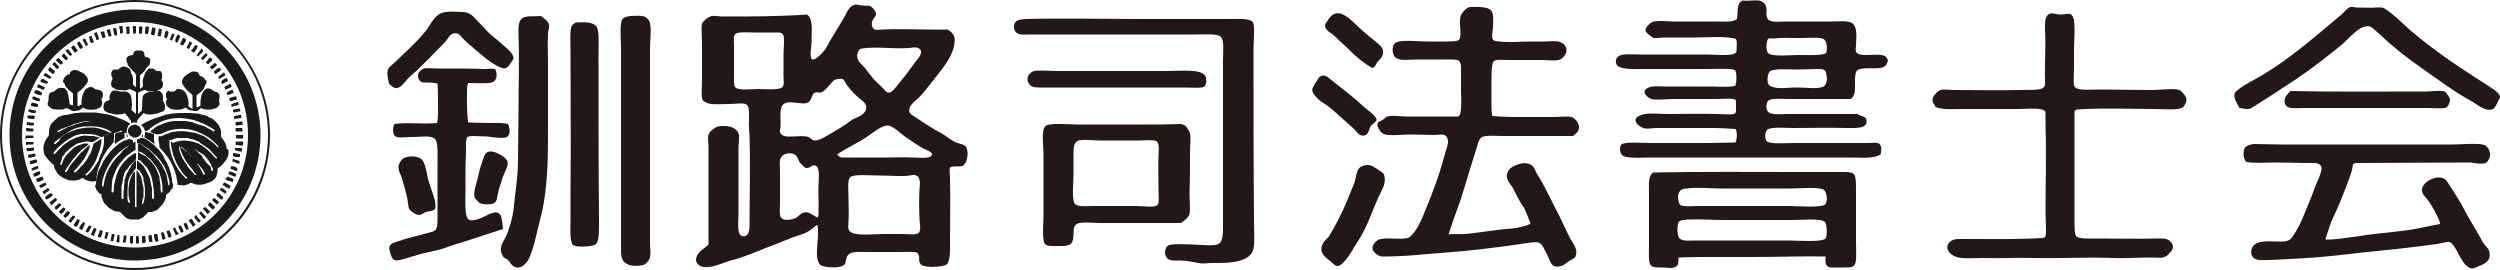<svg version="1.1" id="レイヤー_1" xmlns="http://www.w3.org/2000/svg" x="0" y="0" width="500" height="53.9" xml:space="preserve"><style>.st0{fill:#231815}.st1{fill:#1b1b1b}</style><path class="st0" d="M500 19.4c0-.1-.1-.3-.2-.5-.3-.5-1-1-1.5-1.3-1.1-.8-2.2-1.4-3.4-2.2-4.5-2.9-8.8-5.9-12.9-9.4-1.6-1.4-3.3-3.2-5.1-4.3-.5-.3-1-.2-1.6-.2-1.2.1-2.7 0-3.9 0-.5 0-.9-.2-1.3-.1-.6.1-1.3 1.1-1.8 1.5-5.5 4.6-10.9 9.4-17.2 12.9-1.3.7-3 1.6-3.9 2.5-.9.9.3 2.5.7 3.3.8.1 1.7.4 2.4 0 3.2-2 6.1-3.9 9.1-5.9 3.3-2.2 6-4.4 9-6.8 1.4-1.1 3.5-4.1 5.6-3.6.4.1 1.6 1.3 2 1.6 2.6 2.5 5.3 4.6 8.3 6.7 3.3 2.3 6.6 4.8 10.1 6.7 1.2.7 3 2.3 4.4 1.4.2-.2 1.2-2.1 1.2-2.3zm-2.7 13.1c.3-.2.8-1.1.7-1.8-.1-.7-.4-1.2-.8-1.5-.2-.2-.9-.4-1.5-.4-1.8-.1-3.7.1-5.5.1h-33.7c-1.9 0-3.8-.1-5.6-.1-.7 0-1.6.4-1.8.6-.6.7-.5 2.4.2 3 1.7.3 3.9.1 6 .1s4.3.1 6.1.1c1.1 0 2.3-.2 2.8.6.5.9-.9 3.2-1.3 4.5-.6 1.7-1.3 3.3-2 5-.6 1.6-1.5 3.4-2.5 4.8-.7 1-2.1.8-3.2.8-1.4 0-4.4-.4-4.9 1.6-.3 1.3.4 2 1.6 2.1 1.6.1 5.4-.2 7.9-.3 4.2-.2 8.4-.7 12.7-1.2 5-.5 9.9-1 14.9-1.7.6-.1 1.4-.3 2-.4 1.7-.5 2.5 4.4 4.6 5.2.7.2 1.1-.1 1.6-.3 1.2-.5 2.6-1 2.3-2.8-.1-.8-.9-1.4-1.3-2-.9-1.7-3.1-5.3-3.5-6.1-.7-1.5-2.3-4-3.3-5.5-.3-.5-.5-.9-.9-1.1-1.3-.8-2.9.1-3.6.6-.4.4-.9.8-.9 1.6s.5 1.2 1 1.8c.7.9 1.4 2.1 1.9 3.1.2.4.8 1.6.7 1.9 0 0-2.7.5-3.5.7-3.7.8-7.6 1-11.3 1.5-.4.1-8.3 1.3-8.1.8 0 0 .9-2.9 1.3-3.8 1.4-2.9 2.1-4.7 3.7-9 .8-2.2-.1-2.4 1.8-2.4 7.3 0 14.5-.1 22.3-.1.9.2 2.5.4 3.1 0z"/><path class="st0" d="M489.3 21.5c.3-.2.7-1 .7-1.5s-.5-1-.7-1.4c-.2-.2-.2-.2-.4-.3-.7-.3-2.6 0-3.7 0-9.2 0-18.5.1-27.1-.1-.4.5-1.2 1-1.2 2 .1 1.8 1.8 1.4 4 1.4h24.6c1.2 0 3.3.2 3.8-.1zm-52.8 0c.4-.2.8-1.1.8-1.6 0-.6-1-1.7-1.4-1.9-1.1-.4-4 0-5.3 0-3.4 0-7.7-.1-10.7-.1-1.8 0-4.5.3-5-.6-.3-.5-.1-2.5-.1-3.6V9.8c0-2.1.5-6.3-.6-6.9-.5-.3-1.3 0-2.1 0s-1.5-.3-2-.2C408.9 3 409 4.6 409 6c.2 3.6-.1 6.7 0 9.7 0 .8.1 1.4-.2 1.7-.6.8-3.2.5-4.9.6-3.7.1-8.9 0-12.9 0-1 0-2.1-.2-2.9 0-.6.2-1.7 1.3-1.6 2.1 0 .5.4.7.6 1.3 1.4.6 3.4.4 5.3.4h11.5c1.5 0 5.2-.4 5.2.7v2.9c.2 5.6 0 11 0 16.4 0 4.7.5 5.8-.7 5.8-4.9.3-10.1.2-15.3.2-1.2 0-2.2-.1-2.9.4-1.5 1.1-.5 2.7 1.1 3.2 1.2.4 3.5.2 5.2.2 3.9.1 7-.1 10.6 0 5.2.1 10.6-.2 15.5 0 1.9.1 5.2-.1 7.5-.1 1.2 0 2.4.2 3-.2.4-.2.6-.4.8-.7.9-.8.9-1.6.1-2.4-.8-.6-1.3-.5-2.8-.5-4 .1-7.6 0-11.6 0-1.8 0-3.7.1-4.3-.4-.4-.4-.4-1.7-.4-2.8V22.4c0-.7 1.2-.5 2.2-.6 4.6-.2 9.5 0 14 0 1.3 0 4.6.3 5.4-.3zm-120.7 4.1c.1-.9-.8-2-1.5-2.2-.7-.2-2.5 0-3.8 0h-8c-1.6 0-4-.2-4-.2-.3-.3-.2-4.3-.2-5.4 0-1.2-.1-4.9.4-5.5.4-.5 1.7-.3 3-.3h6.6c1.5 0 3.2.3 3.9-.2 1.4-.9 1.6-2.7-.2-3.4-.8-.3-2.2-.1-3.3-.1-2 0-4 0-6 .1-.9 0-3.3 0-3.9-.3-.7-.4-.2-1.8-.2-2.9 0-1 .2-2.2-.3-3-.7-1-3.1-.8-4.2-.8-.8 0-1.8 1.2-2 1.9-.4 1.3.5 4.4-.5 4.8-.8.3-4.5.2-6.2.2-1.7 0-5.1-.4-6.2.2-.9.5-.8 2.1-.3 2.8.9 1 2.3.6 4.3.6h5.9c.9 0 2.4-.1 2.7.3.5.4.4 1.5.4 2.5v3c0 1.5.3 5.6-.6 5.6h-10.5c-1 0-2.5-.3-3.6 0-.4.1-.6.5-1 .7-.5.3-.9.3-1 .8-.1.3.1.7.3 1 .4.8.8 1.1 1.9 1.2 1.1.1 2.8-.1 4.5-.1 1.7 0 3.4.1 4.6.1.9 0 1.9-.3 2.4.2.8.9.2 2.2-.1 3.2-1.3 4.8-2.5 8-4.1 11.8-.5 1.3-1.1 2.7-1.9 3.9-.4.6-1.1 1.4-1.6 1.5-1.5.4-4.2-.2-5.7.3-.5.2-1.4 1-1.3 1.8 0 .7 1.2 1.6 1.9 1.6 2.2 0 4.6-.1 6.9-.3 4.1-.4 8.2-.6 12.4-1.1 2.6-.3 6.6-.8 9.1-1.2.9-.1 2.3-.4 2.9-.2.7.2 1.2 1.4 1.5 2 .4.6.8 2.1 1.3 2.5.5.4 1.1.4 1.7.2.5-.1.9-.5 1.5-.9s1.2-.6 1.4-1c.6-1.5-.6-2.7-1.2-3.9-1-1.9-1.8-3.9-2.8-5.7-1.2-2.3-2.3-4.8-3.7-6.9-.3-.5-.5-1.3-1-1.7-1.4-1.1-4.1 0-4.7 1-1 1.7.5 2.7 1 3.7.6 1.3 1.2 2.5 2 3.6.4.6 1.4 3.3 1.4 3.3-.3.4-2.7.9-3.7 1-3.1.2-6.2.8-9.3 1.1-1.2.1-2.4-.1-3.4.1 0 0 1.1-3.4 1.4-4.1 1.6-4.2 2.4-7.6 4.1-12.8.3-.8.4-2.1 1.2-2.6.8-.4 3.1-.2 4.4-.2h13.8c.7-.6 1.1-.8 1.2-1.6z"/><path class="st0" d="M276.2 38.4c.6-1.1 1-2.3.6-3.5-.1-.3-.6-.6-1.2-1-.4-.2-1.1-.7-1.4-.8-1-.3-2.1.1-2.5.7-.5.8-.5 1.8-.8 2.7-2 5.1-3 7.2-5 10.6-.3.5-.9.9-1.2 1.4-1 1.7-.1 2.6 1.2 3.6.7.5 1 1.1 1.6 1.1 1 0 2.4-2.2 2.9-3 .5-1 1.2-1.9 1.7-2.8 1.7-2.8 2.6-6.1 4.1-9zm.2-27.1c.7-1.4-.3-2.2-1.3-3-1.2-1-2.5-2-3.6-3.1-1.8-1.7-4.1-4.1-5.9-1.2-.2.4-.6.7-.6 1.1 0 1 1.3 1.5 1.8 2 1.1 1 2.2 2.1 3.3 3.1.9 1 2.9 2.6 4.2 3.3.6.3.9-.7 1.1-1 .4-.5.8-.8 1-1.2zm-2.3 14c.5-.7 1.2-.9 1.2-1.4 0-.7-2.1-2.1-2.6-2.6-1.8-1.7-3.9-3.3-5.8-4.8-.6-.4-1.5-1.4-2.2-1.4-.9 0-1.2.9-1.6 1.5-.3.6-.8 1-.6 1.7.2.6 1.1 1.6 1.7 2 1.4.8 2.5 1.8 3.7 2.9l2.7 2.4c.5.4 1.1 1.5 1.8 1.5 1.3.2 1.3-1.1 1.7-1.8zm-23.4-15.2c0-1.7.3-4.9-.1-5.6-.5-.9-3-.7-4.9-.7h-17.4c-8.1 0-15.4-.2-23.1 0-1.4.1-2.2.2-2.4 1.3-.1 1 .4 1.5 1 1.7.6.2 1.6.1 2.5.1H239c1.7 0 4.4-.2 5.1.4.8.7.5 3 .5 4.8v32.3c0 1.9.1 3.8-.9 4.4-1 .5-4 .1-5.2.1-1.1 0-4.3-.3-5 .3-.4.3-.7 1.4-.3 2.1.4 1 1.9.8 2.8.8 1.4 0 2.4.3 3.7.5.9.2 1.8 0 2.7 0 2.3 0 7.2.2 8.2-2.5.4-1.2.2-3.8.2-5.6-.1-11.5-.1-23.1-.1-34.4z"/><path class="st0" d="M240.9 17.3c.3-.3.5-1.3.2-2-.6-1.6-5.1-1.1-7.6-1.1h-22.2c-1.3 0-3.7-.2-4.5 0-.6.2-1.4.9-1.3 1.7 0 .6.5 1.2.9 1.4.6.3 2.6.2 4 .2h26.3c1.5 0 3.8.2 4.2-.2zM130 51.4c.2-.7 0-1.8 0-2.8V9.7c0-1.5.4-4.7-.2-5.6-.1-.2-.5-.5-.7-.7-.7-.4-2.5-.2-3-.2-.7.1-1.4.2-1.7.8-.5.9-.2 4.3-.2 5.7v39.1c0 2.3-.1 3.4 1.4 4.1.8.4 2.7.3 3.3 0 .3-.2 1-.8 1.1-1.5zm-10.3-41.1c0-1.8.2-4.4-.5-5.1-.2-.3-.9-.6-1.6-.7-1-.1-2.2 0-2.5 0-.4.4-.5.3-.7.6-.5.8-.3 3.3-.3 5.3 0 9.6.1 18.4 0 27.8v5.6c0 1.6-.2 4.6.5 5.2.7.5 4 .4 4.6-.2.7-.7.6-3.1.6-5-.1-11.3-.1-22.4-.1-33.5zm-10.1-3.6c0-.5.3-1.2.2-1.7-.1-.8-1-1.3-1.6-1.8-1.1.1-1.9 0-2.7.1-1.7.2-1.9 1.3-1.8 3.9.2 5 0 9.9 0 14.9 0 3.3-.1 6.6-.1 9.9 0 3.6-.6 6.6-.9 10-.2 1.5-.6 2.8-1.1 4.3-.6 2-2.3 3-.9 5.1.2.3.6.3.9.6.3.3.5.7.8 1 1.4 1.3 2.8-.1 3.4-1.3 1.1-2.4 1.5-5.1 2.2-7.7 1.6-5.9 1.6-12.3 1.6-18.4V13c0-2.2-.1-4.3 0-6.3zm-7.6 6.1c.2-.3.7-.9.7-1.2 0-.9-1.4-2-2.1-2.6-.8-.8-1.7-1.4-2.6-2.2-.8-.7-1.4-1.6-2.2-2.3-1-1-1.6-2-3.1-2.1-1.3 0-3.4-.3-4.6.3C87 3.1 86 5 85.3 6c-1.9 2.4-4.6 4.8-6.6 6.7-.4.4-.9.7-1.1 1.2-.3.8 0 1.8.2 2.8.5.5.9 1 1.7.9.9-.2 1.9-1.8 2.4-2.2 1.4-1.2 2.7-2.5 4-3.8 1.2-1.3 2.3-2.3 3.3-3.4.4-.5.8-1.4 1.5-1.5.9-.2 1.3.3 1.8.9.6.7 1.5 1.4 2.3 2.1 1.7 1.4 3.2 2.9 5.3 3.8.9.4 1.4.1 1.9-.7z"/><path class="st0" d="M101.5 27.3c.6-.5.5-1.6.1-2.5-1.1-.3-2.4-.2-3.8-.2-1.2 0-3.3-.1-4.1-.1-.2 0-.3-2.8-.3-3.9 0-1.2-.1-4 .3-4 1.2 0 3.1.1 4.2 0 1.4-.2 1.7-1.3 1.2-2.7-.7-.3-1.3-.1-2.1-.1-2.5-.1-6.4-.1-9.3-.1-1.1 0-2.9-.2-3.2.1-.5.4-1 .7-.9 1.5.1.7.5 1.2 1.2 1.2.9 0 1.8 0 2.7.2.1 1.1.1 2.5.1 3.9s.1 2.9-.2 4c-2.7.3-6.1-.2-8.5.2-.4.6-.4 2 .1 2.4.5.5 2.3.2 3.4.2 2.1 0 4.2-.5 4.8.7.4.7.3 3.1.3 4.4v11c0 .7 0 1.7-.2 2.1-.2.8-1.2.8-1.8 1-2 .6-4.1 1-6 1.7-.6.2-1.9.4-1.6 1.7.7 3.1 1.1 2.2 6.6.7 1.2-.3 2.3-.5 3.5-.8 1.1-.3 2.2-.8 3.3-1.1.8-.2 9.3-3 9.3-3-.2-1.3-.1-3.1-1.2-3.3-.7-.1-1.6.3-2.1.6-.7.4-2.6 1.2-3.4.9-1.1-.4-.8-4-.8-5.8v-4.8c0-1.1.1-2.1.1-3.2 0-.9-.1-1.8.2-2.7.2-.5 2.6-.2 4.1-.2 1.3.2 3.5.5 4 0z"/><path class="st0" d="M100.6 35.3c.3-.9 1.1-2 .9-3-.1-.7-2.3-2.1-3.5-2-.9.1-1 .6-1.3 1.3-.5 1.4-.9 2.7-1.2 4.2-.3 1.2-.8 2.4-.6 3.6 0 .2.7.9.9 1.1.6.5 2.7.5 3.2 0 .4-.4.4-.9.5-1.4.2-1.2.7-2.5 1.1-3.8zm92.8-5.5c-.3-1-1.1-.9-1.9-1.2-1.2-.4-2.2-1.4-3.3-2-2-1-3.9-2.4-5.8-3.6-1.3-.9-.1-2.2.7-2.9 1.3-1 2.2-2.4 3.2-3.6 1.7-2.2 4.3-5 4.6-7.9.2-1.5-.4-2.1-1.4-2.7-4 .1-8.9-.2-12.9 0-.9 0-1.6.3-2-.3-.3-.4-.3-1-.1-1.5.2-.5.7-.8.7-1.3s-.6-1.3-1.2-1.6c-.3-.1-.8 0-1.4-.1-.5 0-1.1-.2-1.4-.2-1.5.2-1.8 1.7-2.5 2.8-1.2 2.1-2.5 4-3.6 6.1-.3.5-2 2.3-2.6 2.1-.7-.3-.2-2.4-.2-3.4 0-2.3.4-4.7-.9-5.6-5.4.4-11.4.4-16.9.4-.7 0-1.6-.2-2.1-.1-.7.1-1.8 1-2 1.5-.2.7 0 2.6 0 3.7v7.8c0 1.1-.2 3.1.1 3.7.2.5 1.1.8 1.7.9.9.1 2.4 0 3.7 0 1.2 0 2.8-.3 3.4.1.6.4.5 1.8.5 3-.1 1.2.1 2.4.1 3.4.2 6.1 0 12 0 17.8 0 1.4-.4 2.4-1.5 2.1-1.1-.3-.7-3-.7-4.4V29.6c0-.9.2-2 .1-2.6-.4-1.8-2.8-2-4.2-1.7-.7.2-1.7 1-1.9 1.6-.2.7 0 1.6 0 2.5v19.4c-.2.5-.8.7-1.1 1-.6.4-1.5 1.4-1.4 2.3.1.6.7 1.2 1.5 1.3.8.1 1.9-.1 2.5-.3 1.3-.4 2.4-.9 3.7-1.2 2.2-.6 4.4-1.6 6.5-2.4 2.3-.8 4.5-1.9 6.9-2.6 2-.6 3.1-2.3 3.2-1.8.5 2.7-.9 6.5.6 7.9.6.5 4 .8 4.8-.1.4-.5.2-1.3.7-1.9.7-.8 2.3-.6 3.9-.6h6.8c1.1 0 2.2-.1 3.1.1.8.8.1 1.5.7 2.3.7.9 4.5.6 5.2.1.8-.7.7-2.8.7-4.5 0-4.5.1-8.9 0-12.8 0-.8-.2-1.5 0-2.1.6-.4 1.8-.1 2.5-.3.9-.5 1.2-2.2.9-3.4zM172 9.8c2.9-.7 7.6.2 10.6-.3.7-.1 1.4.1 1.6.7.2.9-1.1 2-1.5 2.7-1 1.4-2 2.7-3.1 4-.6.7-1.6 2.4-2.6 1.2-.6-.8-1.5-1.4-2.2-2.2-.6-.7-1.2-1.5-1.8-2.3-.5-.6-1.4-1.2-1.5-2-.2-.7.1-1.4.5-1.8zm-20.3 8c-1.3 0-4.1.4-4.7-.4-.3-.5-.2-1.8-.2-2.7V9.1c0-.9-.2-1.9.3-2.3.5-.5 2.5-.3 3.8-.3h4.1c.4 0 1.3-.1 1.6.4.4.7.1 2.6.1 4v4.3c0 .8.2 1.8-.2 2.2-.6.7-3.6.4-4.8.4zm12 23.9c0 .6.1 1.5-.2 1.8-1.3-.6-1.6-1.2-2.7-1-.7.1-1.2 1-1.9 1.2-.8.3-2.2.5-2.7-.2-.4-.5-.2-2.2-.2-3v-6.2c0-1.1-.2-2.2.2-2.8.4-.8 1.9-1.1 2.7-.6.6.3.7 1 1 1.5.4.5 1 1.2 1.4 1.2.7.1 1-.7 1.7-.5 1.1.3.7 2.5.7 3.9-.1 1.8.1 3.5 0 4.7zm1.6-14.5c-.8.5-1.7.9-2.4.9-.4 0-.8-.5-1.2-.7-1.9-.6-5.2.7-5.7-1-.1-.3.1-.8.1-1.1.1-2.2-.5-4.5 1.4-4.8 1.1-.2 2.9.4 3.9.1.8-.2.9-1.4 1.4-2 .4-.1.6-.2 1-.1 1 .3 2.4-2.1 3.1-2.5.3-.2 1.2-.3 1.6-.2.4.2.6.8.8 1.1.8 1.1 1.9 2.3 3 3.1.8.6 1.3 1.4.7 2.3-.4.8-1.7 1.2-2.5 1.6-1.9 1.4-3.1 2.1-5.2 3.3zm18.5 19.3c-.5.6-2.2.3-3.4.3h-3.7c-2 0-5.9.5-6.8-.6-.4-.5-.2-1.2-.2-2 .1-1.5 0-2.9 0-4.7 0-1.5-.3-3.5.4-4.1.7-.6 4-.3 5.8-.3 2.5 0 5 .3 6.6-.1.4-.1.6 0 1.1.3.5.7.4 1.6.3 2.5-.1 1.9-.1 3.8 0 6.1.1.8.3 2.1-.1 2.6zm-15.4-15c-.1 0-.9-.2-.9-.7 0 0 2.5-1.5 3.1-1.8 1.3-.7 2.2-1.2 3.3-2 .9-.6 2.2-1.7 3.4-1.9 1.2-.2 3.1 1.9 4.1 2.5 1.1.7 2 1.4 3.1 2 .6.3 1.9.8 1.9 1.2 0 1.1-2.6.7-3.8.7-1.7-.1-3.5 0-5.3 0h-8.9zm69.6-.9c0-1.4.2-3 0-3.9-.1-.4-.5-1-.7-1.3-.4-.5-.9-.6-1.5-.6-2.1.1-4.6.1-7 .1h-13.3c-1.5 0-5.6-.4-6.4.3-.9.8-.4 3.8-.4 5.6v12.5c0 1.4-.4 5 .4 5.6.5.4 1.7.3 2.7.3 1.1 0 2.1 0 2.5-.6.7-.8.1-2.9.8-3.6.7-.8 3.3-.4 4.8-.4h16.3c.5-.4 1.5-1 1.7-1.8.2-1.1 0-2.7 0-4 .1-2.7.1-5.7.1-8.2zm-6.3 7.4c0 1.1.2 2.6-.2 3-.6.6-2.8.2-4 .2h-8.7c-1.5 0-3.2.2-3.8-.4-.7-.7-.3-4.3-.3-5.7V32c0-2.3-.2-3.9 1.6-4 1.1-.1 2.5.1 3.8.1h7.7c1.2 0 2.4-.2 3.5.1.7.8.4 1.9.4 2.9-.1 2.3 0 4.3 0 6.9zm145.4-26.7c-1.2-.9-5 .3-5.8-.8-.3-.4-.1-.9-.1-1.5.1-1.9.3-3.9-1-4.5-.9-.4-2.9-.2-4.2-.2h-8.8c-1.4 0-3.2.3-3.7-.6-.4-.7-.1-1.4-.2-2-.1-.7-.4-1.1-.9-1.4-1-.5-2.5 0-3.9-.2-1.2.5-.9 2.4-1.1 3.7-1 .7-2.4.5-3.9.5h-8.7c-1.4 0-3.2-.3-4.3.1-.5.2-1.5 1.1-1.4 1.7 0 .4.9 1 1.2 1.2.2.2.3.3.5.3.5.1 1.2-.1 2-.1h6.1c2.9 0 5.7-.3 8 .2.7 0 .4 1.6.4 2.5 0 1.2-4 .7-5.8.7h-13.3c-1.1 0-2.4-.1-3.4 0-1.1.1-1.8.7-1.6 1.7.2 1.4 3.5 1.2 5.3 1.2h12.9c2.2 0 5.7-.2 5.7.4.3.6.2 2.3 0 2.9-.4.3-2.6.3-4.3.2H333c-.8 0-1.7-.1-2.5 0s-1.5.5-1.6 1c-.1.5.7 1.3 1.4 1.5 1 .3 2.9 0 4.2 0h8.9c1.5 0 3.8-.3 3.8.4v2.1c0 .9-2.3.5-3.9.5-3.5-.1-6.3 0-9.5 0-1.7 0-3.4-.2-4.8 0-.8.1-1.8.6-1.9 1.1-.1.8 1.1 1.7 2 1.8.6.1 1.4-.1 2.2-.1h11.6c1.3 0 4.2.2 4.2.2.4.5.3 2.1 0 2.7-1.5 0-3.5.1-5.5.1h-11.7c-1.3 0-5-.3-5.6.3-.5.5-.3 1.5 0 2 .7.9 3.8.6 6 .6h39.8c2.2 0 4.5.3 6-.6.2-.7.3-1.6-.2-2.1-.4-.4-1.5-.2-2.6-.2h-14.6c-1.7 0-4.8.3-5.4-.4-.4-.5-.3-1.8.1-2.2.7-.7 3.5-.4 5.1-.4 3.5 0 7.4-.1 11 0 1.6 0 4.1.2 3.8-1.6-.1-.8-1.1-.7-1.8-1.2h-14c-1.3 0-3.5.3-4-.6-.4-.6-.2-1.8.2-2.1.7-.5 2.7-.3 3.9-.3h12.5c1.6-.9.4-3.9 1.2-5.6 1.3-1.3 5.6.4 6.1-1.6.4-.5 0-1-.3-1.3zm-11.8 5.1c-.3 1.2-1.3 1.1-1.9 1.2-1 .1-2.5-.1-4-.1s-2.9.2-3.9.1c-.8-.1-1.6-.4-1.7-.6-.4-.5-.4-1.6 0-2.5.2-.5 1.1-.5 1.6-.6.8-.1 2.5 0 4.1 0 1.4 0 2.9-.1 3.8-.1.7 0 1.7-.1 1.9.7.1.7.3 1.2.1 1.9zm0-6c0 .8-3.6.6-5.8.6-1.3 0-5.2.4-5.9-.4-.5-.6-.3-2.4 0-2.8.1-.2.8-.1 1.2-.1 1.3-.2 3-.1 5.1-.1 1.8 0 4.1-.2 4.8.2.6.3.8 1.6.6 2.6zm5.9 37.9V38c0-3.3-.1-3.6-2.4-3.6h-9.1c-9.8 0-19.6-.1-29.1.1-1 .8-.8 2.3-.8 3.9v10.9c0 1.5-.2 3.4.5 3.9.4.3 1.2.3 2.1.3.8 0 1.8.2 2.4 0 .9-.3.9-.8.9-2 0 0 2.9-.1 4.2-.1h10.7c4.9 0 10.3-.2 14.5-.1 0 1-.2 2.2 1.3 2.2h2.3c1.2 0 1.8 0 2.2-.5.5-.6.3-2.9.3-4.7zm-6.1-.6c-.7.8-5.8.4-7.2.4h-19c-1.2 0-2.4.2-3.1-.5-.4-.9-.4-2.3-.1-3.1.1-.5 1.5-.6 2.2-.6 2.1-.1 4.5.1 6.8.1h13.8c1.8 0 5.6-.4 6.5.4.4.5.5 2.9.1 3.3zm-.1-6.8c-.7.7-5.9.3-7.1.3h-18.5c-1.1 0-2.4.2-3.4-.2-.5-.9-.6-2.4.2-3 .3-.2.8-.3 1.1-.3 2.2-.3 4.6 0 7 0h13.9c1.6 0 5.7-.4 6.6.3.6.5.8 2.3.2 2.9zm-278.1 1c.4-.3.1-1.7 0-2.1-.4-1.5-1.1-3-1.4-4.5-.2-1.1-.4-2.2-.9-3.1-.7-1.1-2.7-1.1-3.8-.6-.5.2-1.2 1.3-1.1 1.9 0 .8.5 1.5.7 2.2.4 1.4.8 2.8 1.1 4.2.1.6.1 1.3.3 1.8.2.5 1.4 1.3 2 1.3.5 0 .9-.4 1.4-.6.5-.2 1.1-.1 1.7-.5z"/><path class="st1" d="M27 0C12.1 0 0 12.1 0 27s12.1 27 27 27 27-12.1 27-27S41.8 0 27 0zm0 53.6C12.3 53.6.4 41.6.4 27 .4 12.3 12.3.4 27 .4S53.6 12.3 53.6 27c0 14.6-12 26.6-26.6 26.6z"/><path class="st1" d="M27 1.9C13.1 1.9 1.9 13.1 1.9 27S13.1 52.1 27 52.1 52.1 40.8 52.1 27 40.8 1.9 27 1.9zm0 47.6C14.5 49.5 4.4 39.4 4.4 27S14.5 4.4 27 4.4c12.5 0 22.6 10.1 22.6 22.6S39.4 49.5 27 49.5z"/><path class="st1" d="M39.3 11c.1.1.3.2.4.3 0 0 .1 0 .1-.1s.1-.1.1-.2l.1-.1.1-.1.1-.1.1-.1.2-.2.2-.2c-.1-.1-.2-.2-.3-.4l-.1-.1s-.1 0-.1.1v.1s0 .1-.1.1c-.2.3-.5.6-.7.9-.1 0-.1 0-.1.1zm-24.1-.6c.1-.1.2-.1.3-.2v-.1c-.2-.3-.3-.5-.5-.8l-.1-.1c-.1 0-.1-.1-.2-.1s-.1.1-.2.1l-.3.3c.2.3.5.7.7 1 .1 0 .2 0 .3-.1zm-2.7 1l.1.1.4.4c.1.1.2.1.3.1l.2-.2.1-.1c0-.1-.1-.1-.1-.2l-.1-.1c-.2-.2-.4-.5-.6-.7-.1.1-.3.2-.4.4v.2l.1.1c-.1-.1-.1-.1 0 0zm20.8-3.7c.1-.2.2-.5.3-.7 0-.2.1-.4.1-.6 0 0 0-.1-.1-.1 0 0-.1 0-.1-.1-.1 0-.2-.1-.2-.1h-.1c0 .1 0 .2-.1.2-.1.2-.1.5-.2.7v.1c0 .1 0 .1-.1.2 0 0 0 .1.1.1 0 .2.2.2.4.3zm-25 10.1s.1 0 .1.1c.1 0 .2.1.3.1 0-.1.1-.1.1-.2 0 0 0-.1.1-.1.1-.2.1-.3-.1-.3-.3-.2-.6-.3-1-.5h-.1c-.1.1-.1.2-.2.2 0 .1-.1.2-.1.3 0 0 .1 0 .1.1.3.1.6.2.8.3zM28.4 6.7c0-.5.1-1 .1-1.4h-.7v1.3c.1.2.2.2.6.1zM14 11.2c.1-.1.3-.2.4-.2 0-.1 0-.2-.1-.3-.2-.3-.5-.6-.7-.9-.1.1-.2.1-.3.2-.1 0-.1.1-.2.1 0 .1 0 .2.1.2.3.3.6.6.8.9zm24.4-.9c.1.1.2.2.4.2.1-.1.2-.2.2-.3h.1l.3-.6c0-.1.1-.1.1-.2 0 0 0-.1.1-.1l-.1-.1-.1-.1c-.1 0-.1-.1-.2-.1h-.1l-.2.2c-.1.1-.1.2-.2.3-.1.2-.2.4-.4.5-.1.1-.1.2.1.3zM36.3 9c.1 0 .2.1.3.1.1-.1.1-.2.2-.3.1-.2.3-.5.4-.7.1-.1 0-.2-.1-.3-.1 0-.2-.1-.3-.2h-.2c-.2.3-.3.7-.5 1 0 .1 0 .1-.1.2l.1.1c.1.1.2.1.2.1zm-4.2-1.7c.1-.3.2-.6.2-1 0-.1.1-.2.1-.4-.2-.1-.4-.1-.6-.2-.1.2-.1.4-.1.6-.1.3-.1.5-.2.8.1 0 .1 0 .2.1s.2.1.4.1zm-19.8 5.6l.3-.3c0-.1-.1-.1-.1-.2-.2-.2-.4-.5-.7-.7l-.1-.1c-.2.1-.3.2-.5.4v.1c.3.3.6.5.9.8.1-.1.1 0 .2 0zm-2.4 1.4c.1.1.2.1.2.2.1 0 .1.1.2.1.1.1.2.2.4.2.1-.1.2-.2.2-.3 0-.1.1-.2.1-.3l-.1-.1c-.1 0-.1-.1-.2-.1-.1-.1-.2-.1-.2-.2-.1-.1-.3-.2-.4-.3l-.1-.1s-.1 0-.1.1c-.1.2-.2.3-.3.5 0 0 .1 0 .1.1l.2.2zm-1.7 4.8l.1-.1c0-.1.1-.2.1-.3 0-.1 0-.2-.2-.3-.1 0-.1-.1-.2-.1 0 0-.1 0-.1-.1-.1 0-.2-.1-.3-.1-.1 0-.3-.1-.5-.1l-.3.6c.3.1.6.3.9.4.2 0 .4 0 .5.1zM35.3 8.5h.2c.2-.4.3-.7.5-1.1.1-.1 0-.2-.1-.3 0 0-.1 0-.1-.1 0 0-.1 0-.1-.1h-.2l-.3.6c0 .1-.1.2-.1.3-.1.5-.1.5.2.7zM16.5 9.6s.1-.1.1-.2c-.2-.4-.4-.7-.7-1.1h-.1c-.1.1-.3.2-.4.3.1.4.4.8.6 1.2.2-.1.3-.1.5-.2zm-5.2 4.1c.1.1.2.1.3 0 0-.1.1-.1.2-.2v-.2c-.2-.2-.4-.3-.5-.5l-.1-.1-.3-.3-.4.4v.1c.2.1.3.3.5.4 0 .2.1.3.3.4zm19.5-6.6c.1-.1.1-.1.1-.2s0-.2.1-.3c0-.3.1-.5.1-.8 0-.1 0-.1-.1-.2-.2 0-.3-.1-.5-.1h-.1v.1c-.1.4-.1.8-.2 1.1v.2c.1 0 .1 0 .2.1.2 0 .3.1.4.1zM22.9 7s.1 0 .1.1h.3l.1-.1v-.4c0-.2-.1-.4-.1-.6 0-.1-.1-.3-.1-.4-.2 0-.4 0-.6.1.1.4.1.7.2 1 0 .1 0 .2.1.3zM9.3 15.4c.2.1.3.2.5.3.1 0 .2 0 .2.1l.1-.1.1-.1.1-.1-.2-.2-.1-.1c-.1-.1-.2-.2-.3-.2l-.1-.1c-.1-.1-.2-.1-.3-.2-.1 0-.1-.1-.2-.1s-.1.1-.2.2l-.1.1s0 .1-.1.1c0 .1.1.2.1.2.2.1.4.1.5.2zm31-3.9c0 .1 0 .1-.1.2.1.1.2.1.2.2.1.1.2.1.3 0 .2-.2.4-.5.7-.7 0-.1.2-.1.1-.3-.1-.1-.2-.1-.2-.2l-.1-.1-.3.3-.2.2c0 .1-.1.1-.1.2-.1 0-.2.1-.3.2zM29.6 6.8c0-.1 0-.3.1-.4 0-.3.1-.6.1-1 0 0-.1 0-.1-.1h-.6c0 .3-.1.6-.1 1v.4c.2.1.4.1.6.1zm-.4-1.4zm-3.9.4v.9l.1.1h.2c.1 0 .2 0 .3-.1V5.3h-.2c-.2 0-.3 0-.5.1v.3l.1.1zM9 16.7h.4c.1-.1.2-.2.2-.4-.2 0-.4-.2-.6-.3-.1-.1-.2-.2-.4-.2h-.1c-.1 0-.2.1-.3.1 0 .1-.1.2-.1.3v.1c.1.1.2.1.3.2.2 0 .4.1.6.2zm11.2-10l.3.9c.2 0 .3 0 .5-.1 0 0 0-.1.1-.1v-.1c-.1-.2-.1-.4-.2-.6v-.2c0-.1 0-.2-.1-.2h-.6s0 .1-.1.1c0 .1 0 .1.1.2-.1 0 0 .1 0 .1zm3.7-1c0 .1 0 .2.1.2v.8c.2 0 .4 0 .6-.1 0-.5-.1-1-.1-1.4h-.2c-.2 0-.3.1-.5.1v.1c.1.2.1.3.1.3zm17.6 6.4l-.3.3v.1l.3.3h.2c.1 0 .1-.1.1-.1l.5-.5c.1-.1.2-.2.2-.3l-.4-.4c-.1 0-.2.1-.2.1l-.1.1-.1.1c-.1.1-.1.2-.2.3zM21.4 6.3c0 .1 0 .2.1.2.1.2.1.5.2.7.1.1.5.1.6 0v-.1c-.1-.4-.2-.8-.3-1.3-.2.1-.4.1-.7.2 0 .1 0 .1.1.2v.1zm16 3.3c.2.1.2.2.3.2l.2-.2c.1-.3.3-.6.5-.9 0-.1 0-.1-.1-.2l-.1-.1c-.1 0-.2-.1-.3-.1 0 .1-.1.1-.1.2v.1c0 .1-.1.2-.1.2-.1.2-.2.3-.3.5v.2c-.1 0-.1.1 0 .1zm-3.2-1.5c.2 0 .2 0 .3-.2.1-.3.3-.7.4-1v-.1h-.1c-.1 0-.2-.1-.3-.1 0 0-.1 0-.1.1-.1.2-.1.3-.2.5s-.2.5-.3.7c.1-.1.2 0 .3.1 0-.1 0-.1 0 0zm-15.1-.7c0 .1.1.2.1.3 0 .1.1.2.1.3.2 0 .3-.1.5-.1 0-.2-.1-.3-.1-.5-.1-.3-.2-.5-.3-.8 0-.2-.1-.2-.2-.1-.1 0-.3.1-.4.1 0 .1 0 .2.1.3.1.3.1.4.2.5zm-2 1.8c.1 0 .2-.1.3-.1.3-.1.2-.2.1-.4l-.3-.6c-.2-.5-.2-.5-.5-.3 0 0-.1 0-.1.1 0 0 0 .1-.1.1.2.3.3.5.5.8 0 .1.1.2.1.4zm.9-1c.1.1.1.2.2.4h.2c.1-.1.2-.1.4-.2-.1-.3-.3-.6-.4-1 0-.1-.1-.2-.1-.2-.2 0-.3.1-.5.1 0 .1.1.3.1.4 0 .2 0 .3.1.5zm9.2-3zm-.6.6v.9h.4c.1 0 .1 0 .2-.1V5.2h-.5s-.1 0-.1.1c-.1.1-.1.2 0 .5 0-.1 0-.1 0 0zm14 36.9l-.3-.3c-.1 0-.2-.1-.2-.1l-.1.1-.1.1-.1.1c.3.4.6.7.9 1.1 0 0 .1 0 .2.1l.1-.1c0-.1.1-.1.1-.2s.1-.2.1-.3c-.3-.1-.4-.3-.6-.5zm-29.3-2.5c0-.1.1-.2.1-.3l-.3-.3H11c-.4.3-.7.6-1.1.9l.2.2c0 .1.1.1.1.2v.1h.2l.1-.1.3-.3c.2-.2.3-.3.5-.4zm13.9 6.9h-.4c0 .1-.1.2-.1.2v.3c0 .2 0 .4-.1.6v.3h.5s.1 0 .1-.1-.1-.2 0-.3c0-.3.1-.7.1-1 0 .1 0 0-.1 0zm-1.7-.1c-.1.5-.1.9-.2 1.3v.1c.1 0 .1 0 .2.1.1 0 .3 0 .4-.1v-1.3s-.1 0-.1-.1h-.3zm-4.6-1.4s-.1 0-.1.1l-.2.2c-.1.3-.2.6-.4.9 0 0 0 .1.1.2 0 0 .1 0 .2.1.1 0 .2.1.3.1 0-.1.1-.2.1-.3.1-.4.3-.7.4-1.1-.1-.1-.3-.2-.4-.2zM10.6 39s0-.1-.1-.1l-.3-.3c-.1.1-.2.2-.4.2-.3.2-.5.4-.8.6 0 .1.1.2.1.3 0 0 0 .1.1.1l.1.1h.1s.1 0 .1-.1c.5-.2.8-.5 1.1-.8 0 .1 0 0 0 0zm9.5 7H20c-.1.4-.2.7-.4 1.1-.1.2-.1.2.1.3.1 0 .3.1.4.1h.1v-.1l.3-.9c0-.1 0-.2.1-.2 0 0 0-.1-.1-.1-.2-.1-.3-.1-.4-.2zm18.6-1.7c-.1-.1-.1-.2-.2-.3-.1-.1-.1-.2-.2-.2h-.2s-.1 0-.1.1c-.1 0-.1.1-.2.1v.2c.1.1.1.2.2.3l.1.1c.1.1.1.2.2.3.1.1.2.3.2.4h.2c.1-.1.3-.2.4-.3-.1-.2-.2-.3-.3-.5-.1-.1-.1-.1-.1-.2zm3.4-1.9zm-.1-.1l-.4-.4-.1-.1-.1-.1c-.1-.1-.2-.2-.4-.3-.1.1-.2.2-.3.2l-.1.1c0 .1.1.1.1.2l.4.4c.1.2.3.3.4.5.2-.1.3-.3.5-.4.1 0 .1 0 0-.1zm-28.2.6c0-.1.1-.1.1-.2 0 0 0-.1.1-.1v-.1l-.1-.1c-.1-.1-.2-.1-.3-.2-.1.1-.2.1-.3.2-.2.2-.4.5-.6.7-.1.2.1.2.1.3.1.1.2.1.3.2.1-.1.1-.2.2-.2 0 0 0-.1.1-.1s.2-.1.4-.4c0 .1 0 .1 0 0zm2.1 1.1c-.1-.1-.2-.1-.4-.2-.3.4-.5.8-.8 1.2l.2.2c.1.1.2.1.3.2l.3-.3c0-.1.1-.1.1-.2s.1-.1.1-.2c.1-.2.2-.3.2-.5.1-.1 0-.2 0-.2zm1.1.6c-.1 0-.2 0-.2-.1-.2-.2-.2-.2-.3.1 0 0 0 .1-.1.1 0 0 0 .1-.1.1l-.1.1c-.1.2-.2.4-.4.7l.2.2c.1.1.2.1.4.2.1-.1.1-.2.2-.4.1-.3.3-.6.4-.8.1-.1.1-.1 0-.2zm25.9-3.3l-.2-.2-.1-.1-.1-.1-.2-.2c-.1-.1-.2-.2-.3-.2h-.1l-.1.1c-.1.1-.1.2-.2.4l.5.5.1.1.3.3h.1l.4-.4s0-.1-.1-.2c0 .1 0 .1 0 0zm-21.6 5.1c-.1 0-.2 0-.2.1v.3c-.1.3-.2.6-.2.9.1 0 .2.1.2.1h.1c.1 0 .1-.1.2-.1v-.1c.1-.4.2-.7.3-1.1v-.1c-.1.1-.3.1-.4 0zm-9.1-5.3v-.2c-.3-.3-.3-.3-.6-.1l-.3.3-.1.1-.3.3c.1.1.1.2.2.3 0 .1.1.1.1.2.1-.1.2-.2.3-.2l.3-.3c.1-.2.3-.3.4-.4zm10.5 5.7h-.2c-.1 0-.1 0-.2.1v.4c0 .1-.1.2-.1.4s-.1.3-.1.5h.1c.1 0 .2 0 .4.1 0-.1.1-.1.1-.2v-.2c.1-.2.1-.5.2-.7v-.3c-.1-.1-.1-.1-.2-.1zM15 43.3c-.1-.1-.2-.2-.3-.2h-.1l-.2.2s0 .1-.1.1c-.1.1-.2.2-.3.4-.1.1-.2.3-.3.4l.1.1c.1.1.2.2.3.2.1 0 .1 0 .2-.1.2-.3.4-.6.6-.8.1-.1.1-.2.1-.3zm-1.9-1.5l-.3-.3h-.2c-.1.1-.1.2-.2.2l-.6.6v.1l.1.1.2.2c.1.1.2.1.3 0l.2-.2.1-.1.2-.2c0-.1.1-.2.2-.4zm4.7 3.3c-.3.4-.5.8-.7 1.2.2.1.3.2.5.2.1-.1.2-.2.3-.4 0-.1 0-.1.1-.2.1-.3.3-.4.3-.7-.3 0-.4-.1-.5-.1zm-8.6-8.4c-.1-.2-.2-.2-.3-.1-.1 0-.2.1-.3.1-.3.2-.6.3-.8.4.1.1.1.2.2.3.1.2.2.2.4.1.3-.2.7-.4 1-.6-.2 0-.2-.1-.2-.2zm26.6 8.5c-.1 0-.1.1-.2.1 0 .1.1.1.1.2.1.3.3.5.4.8.1.4.3.2.5.1 0-.1.1-.1.1-.2-.1-.3-.3-.6-.4-.9-.2-.3-.2-.3-.5-.1zM9.9 38.1c-.1-.2-.2-.3-.2-.5h-.1c-.1 0-.1 0-.2.1 0 0-.1 0-.1.1-.3.2-.5.3-.8.5v.1c.1.1.1.2.2.3l.1.1h.1c.1-.1.2-.1.2-.2.1-.1.2-.1.3-.2.2-.1.3-.2.5-.3zm-2.4-3c.1 0 .1 0 0 0h.1s.1 0 .1-.1c.4-.2.4-.2.3-.6v-.1h-.3c-.3.1-.6.2-.9.4-.1 0-.1.1-.2.1.1.2.2.3.2.5h.3c.2-.1.3-.1.4-.2zm-.9-3.7c.6-.1.6-.1.4-.7h-.1c-.4.1-.9.2-1.3.3v.1c0 .1 0 .3.1.4v.1c.2 0 .3-.1.5-.1.1 0 .2-.1.4-.1zm-.9.2zm1.9 2.1h.1c0-.2-.1-.4-.1-.5h-.1c-.3.1-.7.2-1 .4-.1 0-.1.1-.2.1v.1c0 .1.1.2.1.2v.1h.2c.3-.1.6-.2 1-.4zm.6 2.5c.1-.1.2-.1.4-.2 0 0 .1 0 .1-.1v-.1c-.1-.2-.2-.3-.2-.5-.2.1-.4.1-.6.2-.1 0-.1.1-.2.1s-.2.1-.3.1c-.1 0-.1.1-.2.2 0 0 0 .1.1.1 0 .1.1.2.1.3l.1.1h.1c.2 0 .3-.1.6-.2-.1 0 0 0 0 0zm-.8-3.7s0-.1 0 0v-.4c0-.2-.1-.2-.3-.2-.3.1-.5.1-.7.2-.1 0-.3.1-.4.1l-.1.1c0 .1.1.2.1.2 0 .4 0 .4.4.3.3-.1.7-.2 1-.3zm-1.8-4.9h1c0-.1.1-.2.1-.2v-.2l-.1-.1H5.2c0 .1 0 .1-.1.2v.5h.1c.2-.2.3-.2.4-.2zm0-3.9c.3 0 .5.1.8.1h.5v-.1c0-.2 0-.3.1-.5-.1 0-.2 0-.3-.1H5.5v.4c0 .1.1.2.1.2zM5.4 25c.2 0 .4 0 .6.1h.7c0-.1 0-.2.1-.2v-.3c-.5-.1-.9-.1-1.4-.2v.3c-.1.1-.2.3 0 .3zm1.2-5.1c.3.1.5.2.8.3.2 0 .3 0 .5.1 0-.2.1-.3.1-.5 0 0-.1 0-.1-.1-.1 0-.3-.1-.4-.1-.1 0-.1-.1-.2-.1s-.2-.1-.2-.1c-.1 0-.2-.1-.3-.1h-.2c-.1.1-.1.3-.2.4.1 0 .1.1.2.2zm-.5 10.3c.2 0 .5-.1.7-.1v-.4c0-.1-.1-.2-.1-.2h-.1c-.2 0-.4.1-.6.1h-.5c-.2 0-.2.1-.2.2s0 .3.1.4h.7zm-.3-1.3c.1 0 .1 0 0 0h.5c.1 0 .3 0 .4-.1v-.4H5.2v.6h.1c.3-.1.4-.1.5-.1zm.3-6.4c.2 0 .3.1.5.1h.5c0-.1.1-.3.1-.4v-.1H7c-.3-.1-.7-.1-1-.2-.2-.1-.2 0-.3.1-.1.3 0 .3.4.5zm.2-1.3c.1 0 .3.1.4.1h.1c.1 0 .2.1.4.1h.2c.2 0 .1-.2.2-.3.1-.2 0-.2-.1-.3-.2-.1-.5-.2-.7-.2-.4-.1-.4-.1-.6.2v.3c-.1 0 0 0 .1.1-.1 0-.1 0 0 0zm-.1 5.1h.2c.3 0 .4-.1.2-.6-.4 0-.7 0-1.1-.1-.2 0-.3 0-.3.2v.3l.1.1c.3.1.6.1.9.1zm33 16.7c-.1.1-.2.1-.2.2l-.1.1v.2c.1.1.1.2.2.3.2.2.3.4.5.6 0 .1.1.1.2.1.1-.1.3-.2.4-.3-.4-.4-.7-.8-1-1.2zM33 47.3s-.1-.1 0 0c0-.1-.1-.2-.1-.3-.1-.2-.1-.5-.4-.6l-.1.1h-.1l-.1.1c0 .2.1.3.1.5 0 .1.1.2.1.4v.1c0 .1.1.2.1.3h.2c.1 0 .2 0 .2-.1.1 0 .1 0 .2-.1v-.1s-.1-.1-.1-.3zm-1.7-.5h-.4c0 .1 0 .1-.1.2v.3c0 .1.1.2.1.3v.2c0 .1 0 .1.1.2.1.4.1.4.4.3.1 0 .2 0 .3-.1v-.1c-.1-.4-.2-.8-.2-1.2 0-.1-.1-.1-.2-.1zm3.9-.9c0-.1-.1-.2-.1-.2v-.1s-.1 0-.1-.1c-.1 0-.1.1-.2.1s-.1 0-.2.1v.1c0 .1 0 .1.1.2 0 .1.1.1.1.2.1.2.2.5.3.7 0 .1.1.1.2.1 0 0 .1 0 .1-.1.1 0 .2 0 .3-.1v-.2c-.3-.2-.4-.4-.5-.7zm-1 .9c-.1-.2-.2-.5-.3-.7h-.2c-.1 0-.2 0-.3.1 0 0 0 .1-.1.1.1.4.3.8.4 1.2h.2c.1 0 .2 0 .3-.1 0 0 0-.1.1-.1v-.1c0-.1-.1-.2-.1-.3v-.1zm3-2.3c-.2.1-.3.2-.5.2 0 .1.1.2.1.3 0 .1.1.1.1.2v.1c.1.1.1.2.2.4.1.1.1.2.2.3.1-.1.2-.1.3-.1l.1-.1v-.2s0-.1-.1-.1c0-.4-.2-.7-.4-1zm5-31.3c-.1.1-.2.1-.2.2s.1.1.1.2l.1.1.1.1h.2c.1-.1.2-.2.3-.2l.3-.3c.1-.1.2-.1.2-.2l.1-.1c0-.1-.3-.4-.5-.4l-.1.1-.4.4c-.1 0-.1 0-.2.1zM30.3 47c-.5 0-.6 0-.6.5 0 .2.1.4.1.6v.1c0 .1 0 .1.1.2h.6c0-.3-.1-.6-.1-.9 0-.2-.1-.3-.1-.5zm16.5-23.8zm.8-.1h-.2c-.2 0-.4.1-.5.1 0 0 0 .1-.1.1v.3c0 .1 0 .1.1.2.4-.1.8-.1 1.3-.2h.1c0-.2-.1-.4-.1-.6h-.1c-.3 0-.4 0-.5.1zm-1.3-1.9c0 .2.1.2.3.1.3-.1.7-.2 1-.3.1 0 .1-.1.2-.1 0-.1 0-.2-.1-.2 0-.1-.1-.2-.1-.3h-.1c-.4.1-.7.2-1.1.4-.3.1-.1.3-.1.4zm.9.6c-.1 0-.3.1-.4.1-.2 0-.2.1-.2.2v.2c0 .1.1.1.2.2.2 0 .3-.1.5-.1.1 0 .3-.1.4-.1h.3s0-.1.1-.1c0-.1-.1-.2-.1-.3 0-.2-.1-.2-.3-.2-.2.1-.4.1-.5.1zm-.5 12.7c-.1 0-.2-.1-.3-.1-.1 0-.2-.1-.4-.1-.1 0-.2 0-.2.1s-.1.2-.1.3v.1c.1.1.3.2.4.2.2.1.5.2.7.3h.3c.1-.2.2-.4.2-.5-.2-.1-.5-.2-.6-.3zm-.9 2.5s-.1 0-.1-.1c-.3-.1-.5-.3-.8-.4h-.1c0 .1-.1.1-.1.2l-.1.1c-.1.1-.1.2.1.3.1 0 .2.1.3.2.2.1.5.3.7.4h.2c0-.1.1-.1.1-.2s.1-.2.1-.3v-.1c-.2 0-.2-.1-.3-.1zm-2 3.4l-.1-.1-.1-.1c-.1-.1-.2-.2-.4-.3l-.1-.1c-.1-.1-.2-.1-.3-.2l-.4.4.1.1.1.1c.2.2.5.4.7.6l.1.1c.1-.1.2-.1.2-.2s.1-.1.1-.2h.1c.1 0 .1 0 0-.1.1.1.1 0 0 0zm4.1-8.2c-.2-.1-.4-.1-.6-.2-.1 0-.2 0-.3-.1-.1 0-.3-.1-.4-.1l-.1.1v.4c.1 0 .2.1.3.1.1 0 .2 0 .3.1.1 0 .2.1.3.2h.5v-.5zm-3.4 7.1c-.1 0-.1-.1-.1-.1-.1-.1-.2-.1-.2-.2l-.1-.1c-.2-.1-.3-.2-.5-.3l-.3.3v.2l.2.2c.2.2.5.4.7.6.3.1.3-.2.4-.3.1-.1 0-.2-.1-.3zm.8-3.8c-.1.1-.1.2-.2.3v.1c.2.1.3.2.5.2.1 0 .1.1.2.1h.1c.1 0 .2.1.3.1.1.1.3.1.4 0 0-.2.1-.3.1-.5-.4-.2-.8-.3-1.1-.5-.2.2-.3.2-.3.2zm-.2 2.6s-.1 0-.1-.1c0 0-.1 0-.1-.1-.2-.1-.3-.2-.5-.3-.1 0-.1 0-.2-.1-.1.2-.2.3-.2.5l.1.1c.1.1.2.1.3.2l.1.1c.1 0 .2.1.2.1.1.1.2.2.3.2h.1c.1-.1.2-.3.2-.4v-.1c-.1 0-.2-.1-.2-.1zm1.9-4.8h-.2c-.2 0-.4-.1-.5-.1-.1.1-.1.3-.2.4 0 .1 0 .1.1.2.3.1.5.2.8.3.1 0 .2.1.2.1h.2c0-.1.1-.3.1-.4v-.1c-.1 0-.1-.1-.2-.1 0-.2-.2-.2-.3-.3zm1.6-6V27h-1.4v.5c0 .2.1.2.2.2h1.1c.1 0 .1-.1.2-.1-.1-.2-.1-.3-.1-.3zm-.2 1h-1c-.1 0-.3 0-.3.2.1.1-.1.3.1.5h.2c.2 0 .4 0 .6.1h.6c0-.2 0-.4.1-.6-.2-.2-.2-.2-.3-.2zm-1.2-3.9c-.1 0-.1 0 0 0l-.1.1v.5s.1 0 .1.1h.2c.3 0 .5-.1.8-.1h.3v-.6s-.1 0-.1-.1h-.2c-.4 0-.7.1-1 .1zm-.2.6zm1.2 4.6c-.1 0-.1 0 0 0H47v.3c0 .1 0 .1.1.2.1 0 .3 0 .4.1.2 0 .4.1.6.1h.2c.1 0 .2-.1.1-.2v-.3c0-.2-.1-.2-.2-.2zm-.4 1.2c-.2 0-.3-.1-.5-.1-.1 0-.2 0-.4-.1h-.2l-.1.1v.5c.2.1.4.1.5.2h.9v-.6h-.1c.1.1 0 .1-.1 0zm-.3-5.2h-.2c-.1 0-.1 0-.2.1v.5s.1.1.2.1h1.2v-.5c0-.1-.1-.1-.1-.2h-.9zm-3.3-9.2c.1.2.2.3.3.4.2-.1.4-.2.5-.3.1 0 .2-.1.2-.1.1 0 .1-.1.2-.1 0 0 .1 0 .1-.1 0 0 0-.1.1-.1V16s0-.1-.1-.1c-.1-.1-.1-.2-.2-.3h-.1c-.2.1-.5.3-.7.4-.1.2-.2.3-.3.4zm.8.9s-.1 0-.1.1v.1s0 .1.1.1c0 .4 0 .4.4.2.3-.1.6-.3.9-.4v-.2c0-.1-.1-.1-.1-.2s-.1-.1-.1-.2h-.2c-.1.1-.2.1-.3.2l-.6.3zm-2.2-3c0 .1.1.2.1.3 0 .1.1.1.1.2h.1c.1 0 .1-.1.2-.1 0 0 .1 0 .1-.1.2-.1.4-.3.6-.4l.2-.2c0-.1-.1-.1-.1-.2-.1-.1-.1-.2-.2-.2h-.2c-.1 0-.1.1-.2.1-.2.2-.4.3-.6.5l-.1.1zM26.6 47.5v-.3h-.5c0 .1-.1.1-.1.2v1.1c0 .1.1.1.1.2h.4l.1-.1v-1.1zm2.5-.4zm0 .8c0-.2 0-.5-.1-.7h-.4c-.2 0-.2.1-.2.2v1.2h.5l.1-.1c.2-.2.2-.4.1-.6zm-1.6-.7c-.1 0-.2 0-.3.1v1.4h.5l.1-.1c0-.5 0-.9-.1-1.4h-.2zm16.3-31.4c.1-.1.3-.1.4-.2.3-.2.5-.3.8-.5 0 0 0-.1.1-.1 0-.1-.1-.1-.1-.2l-.1-.1v-.1l-.1-.1h-.1l-.2.2c-.3.2-.5.4-.8.6-.1.2 0 .3.1.5zm1.6 2.7s0 .1-.1.1c0 .1.1.1.1.2s.1.2.1.2c.1 0 .3-.1.4-.1h.1s.1 0 .1-.1c.1 0 .2-.1.3-.1.1 0 .1-.1.2-.1 0 0 .1 0 .1-.1v-.1c-.1-.1-.1-.3-.2-.4v-.1c-.1 0-.1 0-.2.1-.3.1-.5.2-.8.4.1 0 0 0-.1.1zm.6 1.1c-.1 0-.1.1-.2.2 0 0 0 .1.1.1 0 .1.1.2.1.3h.4c.1 0 .1-.1.2-.1s.3-.1.4-.1h.1c.1 0 .2-.1.3-.1 0-.1-.1-.2-.1-.4s-.2-.3-.4-.2c-.1 0-.2.1-.3.1-.2 0-.4.1-.6.2zm-20 5.2v-.1c-.5-.3-1-.6-1.5-.8-.5-.2-1.1-.4-1.6-.6-.4-.2-.9-.3-1.3-.4-.2 0-.4-.1-.6-.1-.6-.1-1.2-.2-1.9-.3h-3c-.2 0-.3.1-.5.1h-.5c-.2 0-.3.1-.5.1-.1 0-.3.1-.4.1h-.1c-.1 0-.2 0-.2.1h-.2c-.2 0-.3.1-.5.1h-.4c-.1 0-.2.1-.2.1h-.2s-.1 0-.1.1c-.1 0-.2.1-.2.1h-.3c-.3.3-.7.6-1 .9l-.1.1s0 .1-.1.1l-.1.1-.1.1c-.1.1-.2.3-.3.4 0 .1-.1.2-.1.3 0 .1 0 .2-.1.2v.1c0 .2-.1.4-.1.6v.7c0 .1-.1.2-.1.3-.5.6-.9 1.3-1 2.1v.8c0 .2.1.4.1.6.1.1.1.3.2.4 0 0 0 .1.1.1 0 .1.1.2.1.2s0 .1.1.1c.1.1.2.3.3.4l.9.9c.1.1.2.2.3.2v.3c0 .1 0 .1.1.2 0 .1 0 .2.1.3 0 .1.1.2.1.2.1.1.1.2.2.3v.1c.1.1.2.3.3.4l.2.2c.1.1.2.2.4.3.1 0 .1.1.2.1l.1.1c.1 0 .1.1.2.1s.1.1.2.1.2.1.3.1c0 0 .1 0 .1.1.1 0 .2.1.3.1.2 0 .3.1.5.1h.9c.5-.1 1-.1 1.4-.5h.2c.1.1.2.1.2.2.1.1.2.1.3.2h.1c.4.1.8.3 1.2.3.3 0 .5 0 .8-.1.1 0 .1 0 .2-.1 0-.1-.1-.2-.1-.4v-.2c0-.1 0-.3.1-.4v-.4c.1-.3.1-.5.2-.8.2-.6.5-1.3.7-1.9.2-.3.3-.7.5-1l.6-.9V30c.4-.5.8-.9 1.2-1.4 0 0 .1-.1.1-.2 0-.2.1-.4.1-.6v-1.1c0-.2 0-.3.1-.5-.1 0-.2.1-.2.1-.3.1-.6.2-.9.4-.1.1-.2.1-.3.2-.2.1-.4.2-.7.4v1.3c0 .2-.1.4-.1.6 0 .2-.1.3-.1.5-.1.2-.1.4-.2.6 0 .1 0 .2-.1.3-.1.1-.1.2-.2.4-.1.3-.2.5-.3.8 0 .1-.1.2-.1.3-.4.6-.7 1.2-1.1 1.7-.3.5-.8.8-1.2 1.3-.1 0-.2 0-.3-.1 0-.1 0-.2.1-.2l.1-.1.3-.3h-.1.1l.2-.2.2-.2c.2-.4.5-.7.7-1.1l.1-.1c.1-.3.3-.5.4-.8.1-.2.1-.3.2-.5.2-.5.3-.9.5-1.4.1-.2.1-.5.2-.7 0-.2.1-.4.1-.5 0-.4.1-.7.1-1.1h-.1c-.4.3-.8.5-1.3.8-.1 0-.2.1-.2.2-.1.2-.1.5-.2.7-.1.4-.3.8-.4 1.2 0 0 0 .1-.1.1-.1.2-.2.3-.3.5 0 .1-.1.2-.1.2 0 .1-.1.1-.1.2-.1.1-.1.2-.2.3-.1.1-.1.2-.2.3l-.1.1c-.1.1-.1.2-.2.3l-.2.2c-.4.4-.7.8-1.1 1.2l-.3.3h-.1c-.1.1-.2.2-.3 0-.1-.1 0-.2.1-.3.3-.3.6-.6.8-.9.1-.1.1-.2.2-.2.1-.1.2-.3.3-.4.2-.3.4-.5.6-.8.1-.2.3-.5.4-.7.4-.7.7-1.4.8-2.1-.3.1-.6.4-.8.6-.2.2-.4.3-.5.5-.4.3-.7.6-1 1l-1.5 1.8-.1.1c-.1.2-.2.4-.4.6v.2c-.1.1-.1.2-.2.3-.1.1-.1.2-.2.3H13v-.2c0-.1.1-.2.2-.3 0-.1.1-.2.1-.2 0-.1.1-.2.1-.2l.1-.1c.1-.1.2-.2.2-.3l.1-.1c0-.1.1-.1.1-.2l.1-.1c.1-.2.3-.4.4-.6.1-.1.2-.2.3-.4l.1-.1.1-.1.3-.3.1-.1c0-.1.1-.1.1-.2l.7-.7.1-.1.2-.2c.3-.2.5-.4.8-.6.1-.1.2-.1.2-.2.1 0 .1-.1.2-.1 0 0 .1-.1.1-.2l-.1-.1h-.7c-.1 0-.3 0-.4.1l-.9.3c-.4.2-.8.4-1.1.7L13.3 31l-.1.1c0 .1-.1.1-.1.2-.4.5-.6 1.1-.8 1.7-.3 0-.3-.2-.2-.4 0-.1.1-.2.1-.3 0-.1 0-.1.1-.2V32c0-.1 0-.1.1-.2v-.3c0-.1.1-.2.1-.2l.1-.1.1-.1s0-.1.1-.1c.1-.2.2-.3.3-.5l.1-.1.1-.1c.3-.2.5-.5.8-.7.4-.3.8-.5 1.2-.8.1 0 .1-.1.2-.1.5-.1 1.1-.3 1.6-.4h.3c.2 0 .4 0 .7.1h.5c.4-.2.8-.5 1.1-.7.1 0 .1-.1.2-.1v-.1l-1.2-.3c-.6 0-1.2 0-1.9-.1-.1 0-.2 0-.3.1h-.3c-.2.1-.4.1-.6.2-.2.1-.4.1-.6.2l-.1.1c-.2.1-.5.2-.7.3-.1 0-.2.1-.2.1-.5.3-1 .7-1.4 1l-1.1 1.1c-.2.2-.3.4-.5.6h-.1v.1c0 .1 0 .1.1.2 0-.1 0-.1-.1-.2v-.1c-.2 0-.2-.1-.2-.2s.1-.2.2-.3l.1-.1c.1-.2.3-.3.4-.5l.2-.2c.8-.7 1.6-1.4 2.5-1.9.3-.2.6-.3.9-.5h.1c.2-.1.5-.2.7-.2.2 0 .3-.1.5-.1h1.8c.4.1.7.1 1.1.2.1 0 .2.1.3.1.3.1.5.3.8.3.3 0 .5-.2.8-.3 0 0 .1 0 .1-.1.1 0 .1-.1.2-.1l.6-.3s0-.1-.1-.1-.2-.1-.2-.1c-.1 0-.1-.1-.2-.1-.2-.1-.4-.1-.5-.2-.1 0-.2-.1-.3-.1l-.9-.3c-.4-.1-.9-.2-1.3-.2-.6 0-1.2 0-1.8.1l-1.5.3c-.1.1-.2.1-.4.2h-.2c-.1 0-.1.1-.2.1-.8.3-1.5.7-2.2 1.3l-.3.3c.2.1.1.2 0 .2 0 .1-.1.1-.1.2-.1.1-.3.2-.4.3l-.3.3h-.3v-.2l.1-.1s.1 0 .1-.1c0 0 0-.1.1-.1l.1-.1c.1 0 .1-.1.2-.1V28c.1 0 .2-.1.2-.1.4-.3.8-.7 1.2-.9.4-.3.8-.5 1.2-.8.3-.2.6-.3 1-.5.2-.1.5-.2.7-.2.4-.1.8-.2 1.1-.2.7 0 1.4-.1 2.1 0 .5 0 1 .1 1.4.2l.9.3c.1 0 .2.1.2.1.1 0 .1.1.2.1.2.1.4.2.7.4.1 0 .1.1.2.1h.1l.1.1h.3c.1 0 .2-.1.3-.1.3-.1.5-.2.8-.3V26l-.1-.1-.2-.2c-.1 0-.1-.1-.2-.1 0 0-.1 0-.1-.1-.1-.1-.2-.1-.2-.2-.2-.3-.3-.3-.3-.3-.2-.1-.3-.2-.5-.2h-.1l-.1-.1c-.2-.1-.4-.2-.6-.2h-.1c-.1 0-.2-.1-.3-.1H21s-.1 0-.1-.1h-.2c-.2 0-.5-.1-.7-.1h-1.1c-.5 0-.9 0-1.4.1h-.1c-.2 0-.4.1-.6.1-.1 0-.2 0-.3.1l-1.2.3c-.5.2-.9.4-1.4.5-.1 0-.2.1-.3.1-.6.3-1.1.6-1.7.9-.1.1-.3.2-.4.1v-.1l.1-.1.1-.1c.2-.1.5-.3.7-.4h.3c.1-.1.2-.1.3-.2h.1c.2-.1.3-.1.5-.2.1 0 .2-.1.3-.1.3-.1.6-.2.9-.4.1 0 .3-.1.4-.1.7-.2 1.4-.4 2.1-.5h1.9c.7.1 1.4.3 2.2.4.5.2 1.1.4 1.6.7.5.3 1 .7 1.5 1 .1.1.2.2.2.3h.6c.1-1.1.3-1.5.7-1.8zm-3.5.1z"/><path class="st1" d="M34.5 37.7c0-.1 0-.2.1-.4s0-.4-.1-.7c-.1-.2-.1-.5-.1-.8-.1-.3-.1-.6-.2-1 0-.1-.1-.3-.1-.4-.1-.2-.1-.4-.2-.6 0-.1-.1-.2-.1-.3-.1-.3-.3-.6-.4-.9-.2-.4-.5-.8-.7-1.3v-.1c-.2-.2-.3-.5-.5-.7-.1-.2-.3-.3-.4-.5l-.5-.5-.3-.3-.2-.2c-.5-.4-1-.7-1.5-1.1h-.1l-.1-.1c-.1 0-.2-.1-.2-.1-.1 0-.3-.1-.4-.1h-.4s-.1 0-.1.1c-.1 0-.2.1-.3.1-.1 0-.2 0-.2.1h-.1v.7h.1c.2 0 .3 0 .5.1.3.1.5.3.7.4.2.1.4.3.6.4.1 0 .1.1.2.1.2.2.4.3.6.5l.2.2.1.1h.2-.2l.2.2c.2.2.4.4.6.5l.3.3c0 .1.1.1.1.2l.3.3c.2.2.3.4.5.7v.1s0 .1.1.1l.1.1c.1.1.1.2.2.3.2.4.4.7.5 1.1v.1c.3.6.4 1.2.6 1.9v.6c0 .1-.1.1-.1.2-.2-.1-.2-.2-.2-.4s-.1-.4-.1-.6c0-.2-.1-.4-.1-.6v-.2c-.1-.2-.1-.4-.2-.6-.1-.2-.2-.5-.3-.7 0 0 0-.1-.1-.1-.3-.8-.8-1.5-1.4-2.2-.1-.2-.3-.3-.4-.5L29.8 30c-.4-.3-.8-.6-1.1-.8-.1-.1-.2-.1-.3-.2 0 0-.1 0-.1-.1-.1-.1-.3-.1-.4-.2-.1 0-.1-.1-.2-.1 0 .1 0 .1-.1.2V30c0 .2 0 .3.2.3.7.2 1.3.7 1.8 1.2 0 0 .1 0 .1.1.1 0 .1.1.2.1l.3.3c.3.3.5.7.8 1 .1.1.2.3.3.4 0 .1.1.1.1.2.1.2.2.3.3.5v.1c.1.1.1.2.2.3v.1c0 .1.1.2.1.2v.1c.1.4.2.8.3 1.1 0 .1 0 .3.1.4.1.7.1 1.3.1 2l-.1.1c-.1 0-.2 0-.2-.1s0-.2-.1-.3v-1c0-.2-.1-.5-.1-.7 0-.2-.1-.4-.1-.6v-.2c0-.2 0-.3-.1-.5-.2-.6-.5-1.1-.7-1.6-.2-.4-.6-.8-.9-1.2l-.1-.1s0-.1-.1-.1l-.8-.8-.1-.1H29c-.2-.1-.3-.2-.5-.3h-.1c-.3-.2-.5-.3-.8-.5v1.5l.1.1h.1s.1 0 .1.1h.1c.1 0 .2 0 .4.1-.1 0-.2 0-.4-.1l.3.3s.1 0 .1.1c.1.1.2.1.2.2l.3.3.1.1v.1h.1l.2.2.1.1c.1.2.2.3.3.5.1.1.1.3.2.4.1.1.1.2.2.4v.1c0 .1.1.2.1.2.1.2.1.5.2.7v.1c.1.4.2.7.2 1.1v.2s0 .1.1.1c0 .5.1 1 .1 1.5v.7c0 .2-.1.3-.3.3 0-.1-.1-.2-.1-.4v-.9s-.1 0-.1-.1c0 0 .1 0 .1.1v-.6c0-.2 0-.4-.1-.6l-.3-1.5c-.1-.3-.2-.5-.3-.7-.1-.3-.3-.6-.5-1 0-.1-.1-.2-.1-.2-.1-.2-.3-.4-.4-.7l-.3-.3s-.1 0-.1-.1c-.2-.2-.4-.3-.6-.5l-.1-.1s-.1 0-.1-.1h-.1v1.7c.2.1.3.2.5.3v.1c.4.4.6.9.8 1.4v.6c.1.2.1.4.2.6v.3c0 .2.1.4.1.7v1.3c0 .2-.1.4-.1.6 0 .4-.2.7-.3 1.1h-.1c-.3-.2 0-.4 0-.7V40c0-.1 0-.3.1-.4 0 0 0-.1.1-.1v-1.9c0-.2-.1-.3-.1-.5-.1-.4-.2-.9-.3-1.3v-.2c0-.1-.1-.2-.1-.3-.2-.3-.4-.6-.6-1l-.2-.2h-.1v7.3c-.2.1-.3.1-.3-.2v-6.8s-.1 0-.1-.1l-.3.3c-.1.1-.1.3-.2.4-.3.6-.5 1.2-.6 1.9 0 .2-.1.5-.1.7v1.3c0 .2.1.5.1.7.1.2.1.5.2.7 0 .1-.1.2-.1.3-.1 0-.2-.1-.2-.1-.1-.2-.2-.4-.2-.6v-1.8c0-.5.1-1 .1-1.5v-.2c0-.1.1-.2.1-.3V36c.1-.3.2-.6.4-.9 0 0 0-.1.1-.1.1-.1.1-.2.2-.3l.1-.1c0-.1.1-.1.1-.2.1-.1.2-.2.2-.3l.2-.2c.1-.1.1-.2.2-.3v-1.5h-.1c-.1.1-.2.1-.2.2l-.1.1-.1.1v.1l-.1.1-.3.3v.1l-.1.1c0 .1-.1.1-.1.2s-.1.1-.1.2c-.1.1-.2.3-.3.4v.1c0 .1-.1.1-.1.2.1 0 .2-.1.2-.1-.1.1-.1.1-.2.1-.1.1-.1.2-.2.3-.2.5-.3.9-.5 1.4v.5c0 .2-.1.4-.1.7v.6c0 .2-.1.3-.1.5v1.2c.1.2 0 .3-.2.3s-.2-.1-.2-.3v-2.1c0-.2 0-.3.1-.5 0-.1 0-.2.1-.3v-.3c0-.1.1-.2.1-.4v-.4l.1-.1c0-.2.1-.3.1-.5v-.1s0-.1.1-.1v-.1c0-.1.1-.2.1-.2 0-.1.1-.2.1-.2l.1-.1.1-.1.1-.1c.1-.1.2-.3.3-.4v-.1s.1 0 .1-.1l.1-.1.1-.1.7-.7.1-.1.2-.2c.1-.1.2-.2.2-.4v-1c-.1 0-.1-.1-.2-.1-.1.1-.2.1-.3.2l-.1.1h-.1c-.2.1-.3.3-.5.4h-.1l-.2.2-.9.9c-.3.3-.6.7-.8 1.1-.2.4-.5.8-.6 1.3-.2.4-.2.9-.4 1.3 0 .2 0 .3-.1.5 0 .2-.1.4-.1.5 0 .4 0 .8-.1 1.2 0 .1 0 .2-.2.2s-.2-.1-.2-.2c0-.6.1-1.1.1-1.7 0-.3.1-.5.1-.8.2-.6.4-1.2.7-1.8.3-.7.7-1.3 1.2-1.8.1-.1.2-.3.3-.4l.2-.2.2-.2c.3-.3.7-.5 1-.8.1 0 .1-.1.2-.1l.1-.1c.2-.1.5-.3.7-.4v-1.7c-.4.2-.8.5-1.2.7l-.1.1c-.4.4-.9.7-1.3 1.1-.5.7-.6.8-.7.8-1 1-1.8 2.1-2.4 3.5-.2.5-.4 1.1-.5 1.6 0 .2 0 .3-.1.5 0 .2-.1.5-.1.7h-.2c0-.1-.1-.2-.1-.2V37c0-.3.1-.7.1-1 .2-.5.3-1 .5-1.5l.6-1.2c.2-.3.4-.7.6-1 .1-.1.2-.3.3-.4.1-.1.1-.2.2-.3l.1-.1c.1-.1.1-.2.2-.2l.9-.9c.3-.2.5-.4.8-.6.4-.3.8-.6 1.2-.8.1 0 .1-.1.2-.1h.1c.1 0 .1 0 .2-.1h.1c0-.1.1-.1.1-.2v-.5c-.1 0-.1-.1-.2-.1s-.1-.1-.2-.1-.1-.1-.2-.1h-.2c-.1 0-.2.1-.3.1-.1 0-.2.1-.2.1-.1 0-.2.1-.3.1h-.2c-.1.1-.2.1-.3.2-.9.5-1.6 1.1-2.3 1.9l-.2.2-.9 1.2c-.1.1-.1.2-.2.3-.1.1-.1.2-.2.3-.3.7-.6 1.3-1 2 0 .1-.1.2-.1.4-.2.7-.4 1.4-.4 2.1 0 .2 0 .3-.2.4v.1c.1.3.2.5.3.8 0 0 0 .1.1.1.1.1.2.2.3.4l.1.1c.1.1.3.2.4.2l.1.1v.4c.1.2.1.4.2.6.1.3.3.6.4.8l.1.1.7.7c.2.1.4.3.6.4.1 0 .1.1.2.1.4.2.8.4 1.2.3.1 0 .2.1.3.1l1 1c.3.3.7.4 1.1.5h1.7s.1 0 .1-.1c.1 0 .1-.1.2-.1h.1c.2-.1.3-.2.5-.3.3-.3.3-.4.4-.4l.4-.4.1-.1v-.1h.7c.4-.1.8-.3 1.1-.4 0 0 .1 0 .1-.1.1-.1.2-.1.2-.2l.3-.3s.1 0 .1-.1c0 0 0-.1.1-.1l.3-.3c.1-.2.2-.3.3-.5l.3-.6c0-.1 0-.2.1-.4v-.3c0-.1 0-.1.1-.2l.1-.1c.1-.1.2-.1.3-.2l.4-.4V38l.1-.1c.3-.1.3-.2.3-.2z"/><path class="st1" d="M26.7 31.1c-.1 0-.1-.1 0 0h-.2c.1 0 .1.1.2.1v-.1zm18.6-1.5v-.3c0-.1-.1-.1-.1-.2s-.1-.2-.1-.4c-.1-.2-.2-.3-.3-.5 0-.1-.1-.2-.1-.2-.1-.2-.3-.3-.4-.5 0 0 0-.1-.1-.2v-1.2c-.1-.3-.3-.7-.4-1-.2-.3-.5-.6-.7-.8l-.1-.1-.1-.1c-.1-.1-.2-.1-.2-.2-.1 0-.1-.1-.2-.1-.1-.1-.2-.2-.4-.2-.1 0-.1-.1-.2-.1s-.1-.1-.2-.1c0 0-.1 0-.1-.1 0 0-.1 0-.1-.1-.1 0-.2-.1-.4-.1-.1 0-.2-.1-.4-.1h-.1c-.2-.1-.4-.1-.6-.2-.1 0-.2 0-.3-.1h-.4c-.4 0-.8-.1-1.2-.1h-2.4c-.4 0-.7.1-1.1.1h-.1c-.2 0-.3.1-.5.1-.3.1-.6.1-.8.1-.1 0-.1 0-.2.1-.7.2-1.4.5-2.1.7h-.1s-.1 0-.1.1h-.1c-.2.1-.5.2-.7.3-.1 0-.1.1-.2.1s-.1.1-.2.1h-.1c-.4.2-.8.5-1.2.7.1 0 .1.1.1.1.3.2.5.5.6.8.1.1.1.2.1.3h.3c.1-.1.3-.1.4-.2.1 0 .1-.1.2-.2s.2-.2.4-.3l.1-.1c.2-.2.5-.3.7-.5.1 0 .2-.1.2-.1.7-.4 1.4-.7 2.2-.9.8-.2 1.6-.3 2.3-.3.6 0 1.2.1 1.9.2 1 .1 1.9.5 2.9.9.1 0 .1.1.2.1l.6.3c.4.2.8.4 1.2.7.1.1.2.1.3.2 0 0 .1.2 0 .2l-.2.1c-.3-.2-.5-.3-.8-.5-.2-.1-.5-.2-.7-.4-.2-.1-.3-.1-.5-.2-.1 0-.2-.1-.2-.1h-.1c-.7-.2-1.4-.4-2-.7h-.2c-.4-.1-.8-.2-1.3-.2H35c-.7 0-1.4.2-2 .4l-1.5.6c-.1 0-.1.1-.2.1-.3.3-.7.5-1 .8l-.3.3c.1 0 .2.1.3.1.2.1.4.2.7.3h.1c.2 0 .3.1.5.1.1 0 .1-.1.2-.1h.3c.1 0 .2-.1.3-.1.9-.5 1.9-.8 3-.9 1.3-.1 2.5 0 3.7.4 1.3.5 2.6 1.1 3.6 2.1.3.3.7.6 1 1 0 .1 0 .2-.1.2l-.1-.1-.6-.6c-.2-.2-.5-.4-.7-.6-.1 0-.1-.1-.2-.1-.1-.1-.3-.2-.4-.3-.1-.1-.2-.1-.2-.2-.3-.2-.6-.3-.9-.5h-.1c-.2-.1-.5-.2-.7-.3-.2-.1-.4-.1-.6-.2-.1 0-.2-.1-.4-.1h-.2c-.4-.1-.8-.1-1.2-.2-.7-.1-1.4-.1-2.1 0-.3 0-.5.1-.8.1-.1 0-.2.1-.3.1-.4.2-.9.3-1.3.5-.2.1-.4.2-.7.3.1.1.2.1.3.1.4.2.7.3 1.1.5.2.1.4.2.7.1.4-.2.8-.3 1.2-.4h1.4l.1-.1-.1.1h.7c.2.1.5.1.7.2.2 0 .4.1.5.1.3.1.6.3 1 .4.1 0 .1.1.2.1v.1l1.8 1.2c.4.4.8.8 1.2 1.3l.1.1c.2.2.4.3.4.6h-.2l-.4-.4-.1-.1c-.1-.2-.3-.3-.4-.5l-.1-.1c-.3-.3-.7-.6-1-.9-.3-.2-.7-.5-1-.7-.1 0-.1 0-.2-.1l-.1-.1h-.1l-.1-.1c-.6-.2-1.2-.4-1.8-.5-.4 0-.8-.1-1.2-.1-.6 0-1.9.3-2 .5.4.2.7.5 1.1.7.2.1.4.1.6.1h1c.2 0 .3 0 .5.1v-.1.1c.1 0 .2 0 .3.1.3.1.6.2 1 .4.5.3 1.1.7 1.6 1l.2.2c.2.3.5.6.7.9.1.1.1.2.2.3 0 .1.1.2.1.2l.1.1c0 .1 0 .1.1.2v.1c.1.1.1.2.2.3.1.2.1.4.2.5v.3l-.1.1h-.1c-.1-.1-.2-.3-.2-.4v-.1c0-.1-.1-.2-.1-.4-1.1-1-1.1-1.1-1.2-1.3 0 0 0-.1-.1-.1v-.1h-.1c-.1-.1-.2-.3-.2-.4 0-.1-.1-.1-.1-.2l-.1-.1s-.1 0-.1-.1l-.1-.1-.1-.1c-.1 0-.1-.1-.2-.1h-.1.1l-.2-.2v-.1c-.2-.2-.4-.3-.7-.5 0 0-.1 0-.1-.1-.9-.5-1.9-.8-3-.8.2.2.4.3.6.5.4.3.8.6 1.1 1 .4.3.7.7 1.1 1.1l.1.1c.2.2.3.4.5.6l.1.1c.3.4.6.7.9 1.1 0 0 0 .1.1.1 0 0 0 .1.1.1.1.1.1.2.2.3.1.1.1.2.2.3v.1l.1.1c0 .1 0 .2.1.2.1.1 0 .2-.1.2h-.2c-.1 0-.1-.1-.1-.2-.1-.1-.1-.2-.2-.3 0-.1-.1-.1-.1-.2v-.1c0-.1-.1-.2-.1-.2l-.1-.1s0-.1-.1-.1v-.1c-.1-.2-.2-.3-.3-.5l-.1-.1-.1-.1v-.3l-.1-.1c-.3-.4-.6-.7-1-1.1l-.6-.6c-.6-.6-1.2-1-1.9-1.5.4 1.5 1.1 2.8 2.1 4 .2.2.4.5.6.7v.1c.1.1.2.2.2.3.1.1.2.3.4.4.1.1.1.2-.1.2H39l-.1-.1s-.1 0-.1-.1l-.1-.1-.1-.1c0-.1-.1-.1-.1-.2h-.1v-.1l-.2-.2-.3-.3c-.1-.2-.3-.4-.4-.5 0-.1-.1-.1-.1-.2V33c-.5-.6-.9-1.3-1.2-2-.2-.5-.4-1-.4-1.6 0-.1-.1-.2-.2-.2-.4-.3-.9-.6-1.4-.9 0 .4 0 .8.1 1.2.2 1.2.6 2.3 1.1 3.3.5.9 1 1.8 1.8 2.5.2.1.3.2.2.5-.2-.1-.3-.2-.4-.3-1.3-1.2-2.1-2.7-2.7-4.4-.2-.6-.2-1.1-.4-1.7v-.6c0-.8.1-.6-.6-1-.4-.2-.8-.4-1.1-.5-.1 0-.2-.1-.4-.1 0 .1 0 .1-.1.2v.6c.1.5.2 1 .2 1.5 0 0 0 .1.1.1.3.3.5.6.8.9.2.2.4.5.6.7.1.2.3.4.4.6.6.9 1 1.9 1.3 2.9 0 .1.1.2.1.2l.3 1.8v.3c.4 0 .8 0 1.2.1h.1c.2-.1.4-.1.6-.2h.1s.1 0 .1-.1h.1c.1-.1.3-.2.4-.2h.3c.1 0 .1.1.2.1.6.3 1.2.3 1.9.2.5-.1 1-.3 1.5-.5.1 0 .2-.1.2-.1h.1l.1-.1c.2-.1.3-.3.5-.4.1-.1.2-.3.3-.4 0-.1.1-.1.1-.2V35c0-.1.1-.1.1-.2 0-.2.1-.3.1-.5v-.6c.1-.1.2-.1.3-.2 0 0 0-.1.1-.1s.1-.1.2-.1l.4-.4c.1-.1.2-.2.3-.4l.2-.2.1-.1c.1-.2.2-.4.3-.5 0-.1-.1-.2-.1-.4 0 .1.1.2.1.4.2-.4.3-.7.3-1.2V30c-.3-.2-.4-.3-.4-.4zM23 28.8c.2-.1.3-.3.5-.4.4-.2.8-.5 1.2-.7.2 0 .3-.1.2-.3v-1.1h-.4l-1.2.3c-.1 0-.3.1-.3.3v.9c0 .1 0 .2-.1.4 0-.1.1-.2.1-.2 0 .1-.1.2-.1.2v.1c.1.2 0 .3.1.5-.1 0-.1 0 0 0zm3-1.7c.1-.1.1-.1.1-.2 0 .1 0 .1-.1.2.2.1.4.2.6.4.1.1.2-.2.2 0h.5c.1-.1.3-.1.4-.2.5-.3.6-.7.6-1.3h-.1v-.2c-.1-.2-.3-.4-.4-.6h-.2s-.1 0-.1-.1c0 0-.1 0-.1-.1-.2 0-.4-.1-.5-.1-.2.1-.4.1-.6.2-.4.2-.6.5-.7.9v.5c.1.2.3.4.4.6zm-.7.3c.1 0 .2-.1.3-.1-.1-.2-.2-.3-.2-.5h-.1v.6zm3.1-.3c-.1 0-.1 0 0 0-.1.1-.1.2-.1.2.1 0 .2.1.3.1v-.5c-.1.1-.2.1-.2.2z"/><path class="st1" d="M28.9 27.3c0 .1 0 .2.1.2v.1c.1 0 .1.1.2.1s.1 0 .2.1c.2.1.3.2.5.3.3.2.6.5 1 .7 0-.3-.1-.6-.1-.9v-1.1h-.1c-.2-.1-.4-.1-.7-.2-.1 0-.2-.1-.2-.1h-.2c-.1 0-.3 0-.4-.1H29v.6c-.1.1-.1.2-.1.3zm-11-9.9l-.6.3-.2.2c-.5.6-.7 1.4-.8 2.2v.8h-.1s-.1 0-.1.1c-.1.1-.3.2-.4.2h-.2v-2.6c0-.1.1-.2.1-.2.1 0 .1-.1.2-.1.1-.1.2-.2.3-.2l.2-.2c.4-.4.8-.8 1.1-1.3.3-.4.2-.8 0-1.2-.2-.2-.4-.4-.6-.7h-.1c-.1-.1-.2-.1-.3-.2-.1 0-.2-.1-.3-.1-.2-.1-.3-.2-.5-.3-.2 0-.4-.1-.6-.1-.3 0-.5.1-.7.2l-.2.2-.1.1v.1c0 .2-.1.3-.3.3h-.1c-.1 0-.2.1-.2.1-.1.1-.3.2-.4.4l-.1.1-.1.1c-.1.2-.1.4-.2.6v.2l.2.2c.1.1.1.2.2.3v.2c.1.1.1.2.2.3l.2.2c.1.1.2.2.2.3.3.2.6.4.9.7.1 0 .1.1.1.2v2.3c-.1-.1-.4-.1-.6-.2l-.1-.1c0-.3 0-.6-.1-.9-.1-.5-.1-1-.3-1.4 0-.1-.1-.2-.1-.3-.1-.2-.3-.3-.4-.5-.1 0-.1-.1-.2-.1h-.4c-.4-.1-.7 0-1 .2l-.1.1c-.2.1-.3.3-.5.4h-.2c-.2.1-.3.2-.5.2l-.1.1-.1.1c-.2.4-.2.8-.2 1.2 0 .2 0 .3-.1.5s-.1.5 0 .7l.1.1c.2.2.4.3.6.5.1 0 .1.1.2.1.2 0 .5.1.7.1h1.2c.1 0 .2 0 .4-.1.5-.3.9-.1 1.3.2.2.1.5.3.8.2.2 0 .5-.1.7-.1.4 0 .7-.4 1-.6.7.5 1.5.5 2.4.4.4-.1.7-.2 1-.4.4-.3.6-1 .3-1.5-.1-.2 0-.2.1-.3.2-.5.3-.9 0-1.4-.2-.1-.3-.2-.5-.3-.2 0-.4-.1-.6-.1-.2 0-.4-.1-.5-.3-.1 0-.2-.1-.2-.1-.3-.1-.5-.1-.7-.1zm3.1 3c-.3.4-.3.8-.3 1.2.1.7.6.8 1.1 1 .4.1.8.2 1.3.3.6 0 1.2 0 1.7-.2.1-.1.2 0 .3.1.3.3.5.6.8 1 .2.2.4.5.3.8.1 0 .3 0 .4-.1h.9c0-.1-.1-.2-.1-.4.4-.5.8-.9 1.2-1.4.1-.1.2-.1.3 0 .2.2.5.1.8.2h.4c.6-.1 1.3-.1 1.9-.4.2-.1.4-.2.6-.2.5-.3.4-.8.4-1.3-.1-.3-.2-.6-.4-.8-.1 0 0-.2 0-.3v-.7c0-.1-.1-.2-.1-.4-.1-.1-.2-.2-.3-.4 0 0-.1 0-.1-.1 0 0-.1 0-.1-.1h-.6c-.2 0-.4.1-.6.1 0 0-.1 0-.1.1h-.9c-.2.1-.4.1-.6.2-.4.2-.7.6-.7 1-.1.7 0 1.4-.1 2v.2c0 .1 0 .3-.1.4-.2.1-.4.3-.5.5l-.1.1s0-.1-.1-.1V19c-.1-.4.1-.6.5-.7.2-.1.5-.2.7-.3h.2c.3.1.5.2.8.3h1c.4 0 .8-.2 1.2-.4.2-.2.4-.3.5-.5 0-.3.1-.5.1-.8 0-.1-.1-.2-.1-.3-.1-.1-.1-.2-.2-.2-.1-.1-.1-.1 0-.2 0-.1.1-.1.1-.2v-1c0-.1-.1-.2-.1-.2 0-.1-.1-.1-.1-.2-.1 0-.1-.1-.2-.1h-.7l-.1-.1c-.2-.1-.4-.3-.6-.4h-.7c-.1 0-.1.1-.2.1 0 0-.1 0-.1.1l-.2.2-.2.2-.3.6v.1c-.1.2-.1.3-.2.5-.2.5-.2 1-.1 1.5 0 .4-.2.5-.5.7 0 0-.1 0-.1.1v-2.7l.9-.9.1-.1c0-.1.1-.1.1-.2s.1-.1.1-.2c.1-.1.1-.2.2-.2l.1-.1s0-.1.1-.1l.1-.1s0-.1.1-.1c0 0 0-.1.1-.1v-.1c.1-.3.2-.7.1-1v-.1c-.1-.1-.2-.1-.2-.2 0 0-.1 0-.1-.1-.2 0-.4-.1-.6-.1v-.1H29s-.1 0-.1-.1v-.3c0-.1-.1-.2-.1-.4l-.3-.3c-.1 0-.1 0-.2-.1h-1c-.1 0-.2.1-.3.1-.3.2-.3.5-.4.8-.2 0-.4.1-.6.1-.1 0-.2.1-.3.1l-.1.1c-.3.2-.4.5-.3.8.1.3.2.5.2.8.1.2.2.3.4.5s.3.4.5.6l.5.5.1.1.1.1c0 .1 0 .2.1.4v2.3h-.1l-.5-.5v-1.3c-.1-.2-.1-.5-.2-.7 0 0 0-.1-.1-.1 0-.1-.1-.2-.1-.4v-.1c-.1-.1-.1-.3-.2-.4-.1-.2-.3-.3-.5-.4-.2-.1-.4-.1-.6-.2h-.4c-.2.1-.3.2-.5.3-.1.1-.2.2-.3.2 0 .1-.1.2-.2.1h-.8c-.6.4-.5 1.2-.3 1.5v.1l.1.1v.2c0 .1-.1.1-.1.2s-.1.1-.1.2c0 .2-.1.5-.1.7.1.2.1.3.2.5.3.2.5.3.8.5.2 0 .4.1.6.1.4 0 .8 0 1.2.1.2-.1.5-.1.7-.2.2-.1.3-.1.5 0 .3.2.7.3 1 .5v4.4s-.1 0-.1-.1c-.2-.2-.5-.4-.7-.6-.1-.1-.1-.2-.1-.3 0-.3.1-.5.1-.8 0-.5-.1-.9-.1-1.4 0 0 0-.1-.1-.1v-.3c-.2-.5-.6-.8-1.1-.9h-.8c-.2 0-.4 0-.7-.1-.1 0-.3-.1-.4-.1h-.5c-.1 0-.1 0-.2.1l-.3.3c-.2.3-.3.7-.3 1.1v.4c-.8.3-.8.3-.9.4zm4-6.1zm8.6 3.9c-.1 0-.1.1-.2.1 0 .1-.1.1-.1.2s-.1.1-.1.2v.7c0 .1.1.2.1.2 0 .1.1.2.1.2v.1c-.3.3-.2.6-.2.9 0 .1.1.1.1.2v.1s0 .1.1.1l.1.1c.2.1.3.3.5.4.1 0 .1.1.2.1 1 .2 2 .3 2.9-.3.2.2.5.3.7.5.4.1.7.1 1.1.2h.5c.1-.1.2-.1.3-.2l.1-.1s.1 0 .1-.1c.1 0 .1-.1.2-.1s.2-.1.3 0c.2.1.4.1.6.2h1.2c.4-.1.7-.2 1.1-.3l.1-.1s.1 0 .1-.1l.1-.1s0-.1.1-.1l.1-.1s0-.1.1-.1v-.5c-.2-.3 0-.7 0-1v-.6l-.5-.5c-.2 0-.4-.1-.5-.1-.1 0-.1-.1-.2-.1 0 0 0-.1-.1-.1-.1-.1-.2-.2-.3-.2-.1 0-.1-.1-.2-.1 0 0-.1 0-.1-.1h-.7s-.1 0-.1.1c-.1.1-.2.1-.3.2-.1.1-.2.3-.3.4-.4.7-.5 1.4-.5 2.2v.5l-.1.1c-.2.1-.4.2-.7.3v-2.3c0-.1 0-.2.1-.2.3-.3.7-.5 1-.8.1-.1.2-.3.3-.4.1-.1.1-.3.2-.4 0-.1.1-.2.1-.3.1-.2.2-.3.3-.5v-.3c0-.1 0-.2-.1-.2-.2-.2-.3-.4-.5-.6 0 0-.1 0-.1-.1-.1 0-.2-.1-.3-.1-.1-.1-.4-.1-.4-.3-.1-.1-.2-.3-.2-.4l-.1-.1c-.3-.2-.6-.2-.9-.2-.3 0-.6.1-.8.3 0 0-.1 0-.1.1-.6.3-1 .6-1.3 1.2-.1.3-.2.6 0 .9.4.8 1.1 1.5 1.8 2 .1.1.2.2.2.4v2.6c-.2-.1-.3-.2-.5-.3-.3-.1-.3-.3-.3-.5.1-.6-.1-1.3-.3-1.9-.3-.8-.9-1.3-1.7-1.3-.3 0-.5.1-.6.3-.1.1-.2.2-.4.2h-.5s-.1 0-.1.1c-.3-.3-.4-.3-.5-.2z"/></svg>